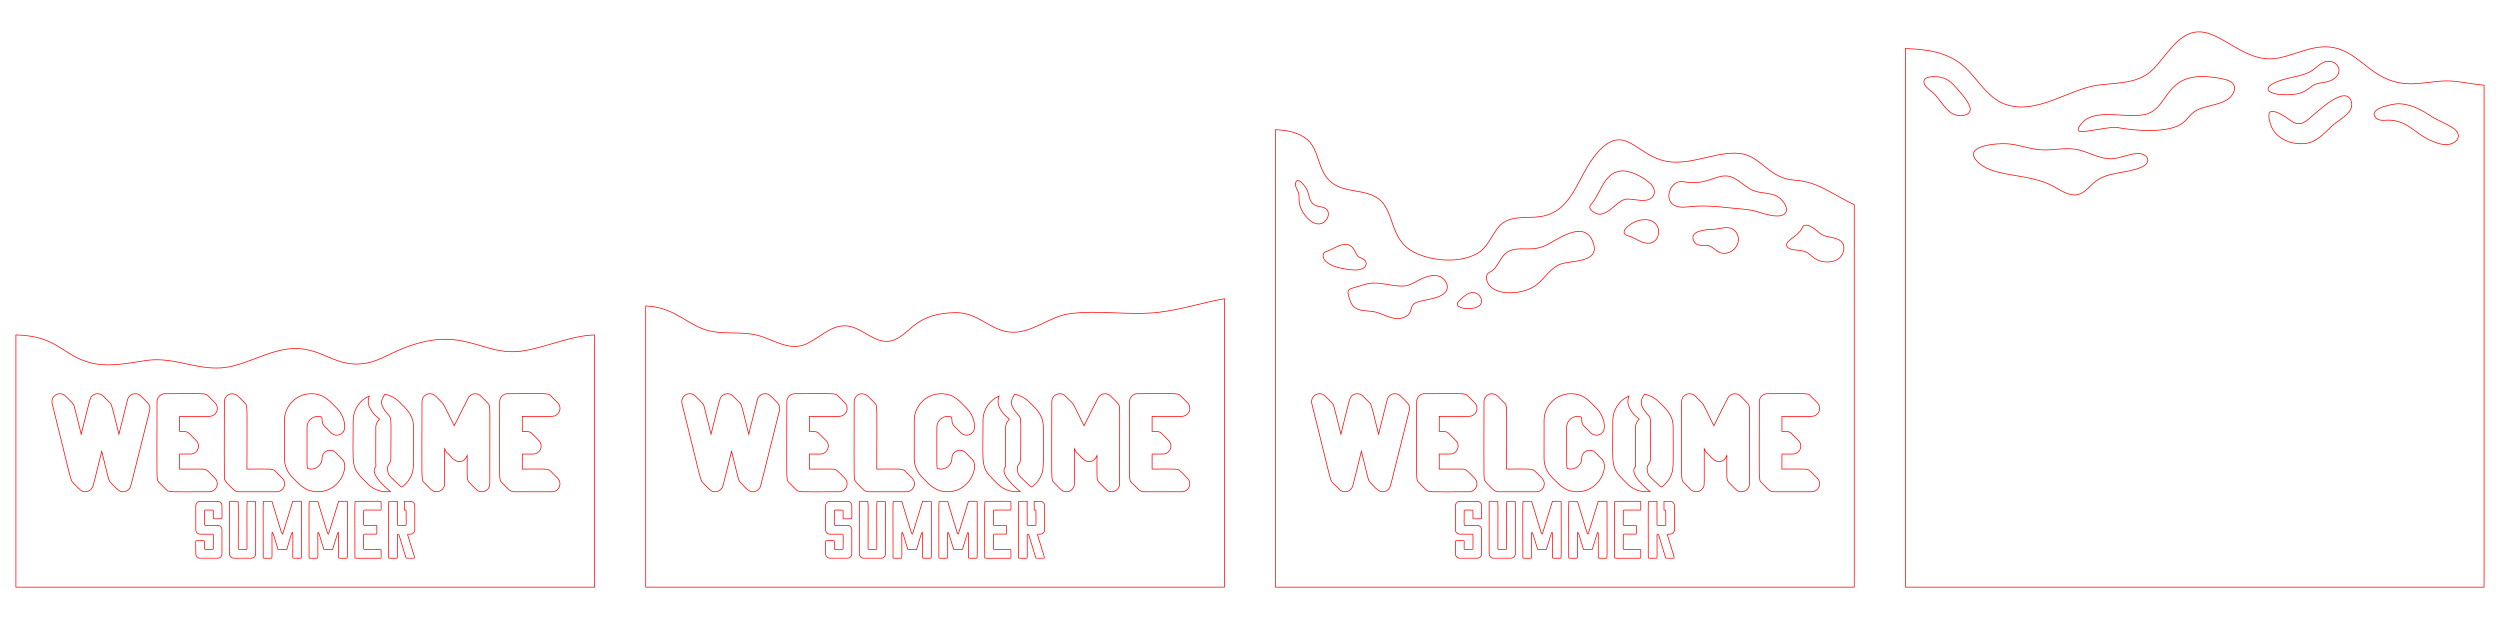 <?xml version="1.0" encoding="utf-8"?>
<!-- Generator: Adobe Illustrator 21.1.0, SVG Export Plug-In . SVG Version: 6.00 Build 0)  -->
<svg version="1.1" id="Слой_1" xmlns="http://www.w3.org/2000/svg" xmlns:xlink="http://www.w3.org/1999/xlink" x="0px" y="0px"
	 width="1728px" height="432px" viewBox="0 0 1728 432" enable-background="new 0 0 1728 432" xml:space="preserve">
<path fill="none" stroke="#FF0000" stroke-width="0.5" stroke-miterlimit="10" d="M1694.231,56.008
	c-10.16-0.64-20.15,2.4-30.31,1.86c-19.79-1.05-28.44-14.34-41.07-21.32c-17.81-9.86-31.55,0.32-48.02,3.56
	c-23.69,4.67-39.79-20.41-57.42-17.92c-12.29,1.74-20.42,16.64-28.84,25.36c-10.07,10.43-24.41,9.51-38.32,11.28
	c-20.1,2.55-42.82,21.18-64.45,13.15c-12.4-4.6-18.63-17.27-27.95-25.75c-11.25-10.24-26.22-12.26-40.86-12.65v372.28h400V58.878
	C1709.381,58.318,1701.991,56.498,1694.231,56.008z M1361.821,75.988c-0.47,3.53-4.99,4.21-7.89,3.93
	c-8.66-0.85-12.31-11.3-18.3-16.27c-1.96-1.63-5.64-4.06-5.81-6.93c-0.23-3.59,4.81-3.7,7.28-3.72c6.2-0.04,10.14,2.14,14.15,6.64
	C1354.131,62.888,1362.401,71.618,1361.821,75.988z M1480.321,115.488c-10.28,4.59-23.11,3.04-31.99,9.96
	c-3.88,3.02-6.85,7.55-11.57,8.89c-6.38,1.81-12.5-2.93-18.36-6.02c-15.95-8.41-39.07-5.84-50.05-15.15
	c-14.37-12.19,11.22-14.35,19.11-13.79c7.82,0.56,15.3,3.66,23.13,4.18c8.11,0.55,16.31-1.69,24.32-0.32
	c8.48,1.45,16.24,6.87,24.83,6.49c5.97-0.26,11.55-3.33,17.51-3.63C1483.991,105.778,1488.151,111.998,1480.321,115.488z
	 M1539.711,68.738c-6.24,4-14.23,4.07-20.85,7.2c-4.24,2-6.46,5.88-9.91,8.83c-9.17,7.82-34.65,5.6-46.38,3.2
	c-7.87,0.18-21.61,3.54-24.6,2.98c-4.7-0.88,2.79-7.89,4.4-8.8c10.91-6.18,28.13-0.37,40.07-3c16.04-3.53,13.05-24.7,37.47-26.23
	c5.34-0.33,18.42,1.08,22.22,3.66C1546.981,59.868,1543.641,66.218,1539.711,68.738z M1581.931,54.008
	c5.08-1.22,10.36-2.01,15.02-4.52c3.93-2.11,7.08-6.73,11.82-7.11c6.87-0.55,11.69,7.28,4.08,12.36c-4.82,3.21-10.71,1.45-15.4,5.25
	c-4.02,3.27-7.22,4.78-12.46,5.27C1566.671,66.948,1558.871,59.568,1581.931,54.008z M1614.641,84.798
	c-6.54,5-11.56,12.7-20.14,14.21c-9.35,1.64-20.59-2.54-24.33-11.14c-0.98-2.24-2.86-7.77-1.44-10.05
	c1.82-2.93,10.23,2.41,11.94,3.67c4.45,3.26,7.81,5.78,13.16,2.31c4.24-2.75,26.05-25.66,31-14.6
	C1628.121,76.558,1619.231,81.288,1614.641,84.798z M1695.031,99.128c-4.35,1.92-9.72,0.21-13.84-1.52
	c-12.87-5.39-17.51-15.69-33.01-14.47c-2.03,0.16-4.27-0.1-5.72-1.53c-6.93-6.8,12.72-10.08,15.86-9.92
	c7.07,0.36,13.88,3.28,19.71,7.18c9.58,6.4,19,8.31,20.89,13.5C1700.041,95.418,1697.701,97.948,1695.031,99.128z"/>
<path fill="none" stroke="#FF0000" stroke-width="0.5" stroke-miterlimit="10" d="M1263.811,131.937
	c-17.502-9.418-21.535-5.801-31.05-8.941c-8.205-2.708-13.801-9.48-21.051-13.824c-15.64-9.373-36.435,4.196-55.99,2.817
	c-23.033-1.624-30.458-25.663-47.924-10.203c-17.321,15.331-18.137,43.766-42.557,47.841c-9.971,1.664-22.243-1.525-29.501,7.335
	c-5.165,6.305-7.624,14.6-15.252,18.594c-12.509,6.55-31.082,4.974-43.355-1.363c-16.82-8.685-13.04-28.263-24.126-36.648
	c-6.957-5.262-16.331-4.958-24.396-7.297c-19.327-5.603-14.593-24.654-24.788-33.578c-6.024-5.273-14.162-6.661-22.165-7.027
	v316.218h400V141.491C1275.583,138.63,1269.798,135.16,1263.811,131.937z M1011.112,205.579c8.31-7.869,14.361,0.014,12.641,4.096
	c-1.944,4.613-13.381,4.515-15.946,1.79C1005.901,209.439,1009.878,206.748,1011.112,205.579z M936.556,173.694
	c1.508,3.088,1.619,3.628,4.666,4.84c4.154,1.653,3.814,5.362,0.864,6.979c-3.301,1.809-8.418,1-11.93,0.468
	c-16.53-2.506-16.673-9.637-14.874-11.344c0.493-0.467,1.165-0.682,1.808-0.9C922.879,171.772,931.791,163.935,936.556,173.694z
	 M897.993,139.43c-0.146-1.655-0.03-3.326-0.188-4.98c-0.261-2.728-3.581-6.056-2.046-8.729c2.093-3.644,7.503,4.716,8.069,6.38
	c1.442,4.238,1.399,8.786,6.554,10.296c2.124,0.622,4.628,0.53,6.37,2.08c2.001,1.781,1.695,4.971,0.28,7.023
	C910.575,160.861,898.776,148.314,897.993,139.43z M974.138,283.627c-13.765,54.923-12.857,52.074-13.613,53.491c0,0,0,0,0,0.001
	c-0.504,0.913-1.338,1.727-2.476,2.277c-4.469,1.973-6.952-1.864-10.829-5.764c-0.001-0.001-0.001-0.001-0.002-0.002l-0.001-0.001
	c-1.671-1.698-1.356-2.229-6.218-21.722c-5.549,22.145-5.729,23.719-6.51,25.175c0,0,0,0,0,0.001
	c-0.892,1.654-2.756,2.82-4.781,2.82c-2.984,0-3.91-1.635-8.572-6.297c0-0.001-0.001-0.001-0.001-0.001
	c-1.965-1.965-1.505-2.908-14.406-54.637c-0.858-3.428,1.735-6.833,5.337-6.833c2.981,0,4.144,1.868,8.576,6.325
	c1.797,3.593-0.586-5.423,6.171,21.677c6.388-25.496,5.943-25.345,8.035-26.924c2.594-1.777,5.507-1.13,7.096,0.473l0.001,0.001
	l0.15,0.152c0.009,0.005,4.63,4.654,4.637,4.661c1.031,0,2.55,7.265,6.134,21.635l5.971-23.836c0.618-2.452,2.813-4.164,5.337-4.164
	c2.865,0,3.685,1.399,8.574,6.317c0.001,0.001,0.001,0.001,0.001,0.001C974.089,279.834,974.607,281.767,974.138,283.627z
	 M970.577,219.289c-7.304,3.056-13.48-2.243-20.414-3.728c-4.752-1.018-11.343-0.083-14.924-4.088
	c-1.272-1.422-1.912-3.284-2.521-5.092c-0.5-1.485-1.321-3.554-0.842-5.142c0.454-1.503,1.924-1.794,3.297-2.175
	c10.659-2.956,11.117-4.707,24.288-2.354c14.953,2.671,14.581-0.201,23.487-4.152c4.408-1.956,10.061-3.612,14.236-0.231
	c2.585,2.093,4.337,5.855,2.399,8.908c-3.905,6.156-17.576,5.516-22.09,8.648C974.152,212.204,977.042,216.584,970.577,219.289z
	 M985.4,338.28c-0.292-0.294-4.708-4.713-4.971-5.032c-1.74-2.109-1.257,0.877-1.22-55.615c0.001-3.003,2.431-5.496,5.503-5.496
	c27.398,0,28.092-0.61,29.95,1.619c0,0,0.001,0,0.002,0.001h0c4.762,4.79,3.935,3.958,4.671,4.698v0.001l0.003,0.003l0,0.001
	c1.737,1.791,1.992,4.415,0.895,6.446c0,0.001,0,0.001,0,0.001c-0.963,1.782-2.818,2.89-4.844,2.89h-20.556l-0.007,10.397
	c1.786,0,5.328-0.329,6.788,1.618c0,0,0.001,0,0.001,0.001h0l3.833,3.855l0.838,0.843c3.334,3.334,1.016,9.336-3.938,9.336h-7.53
	l-0.007,10.396h15.922c2.888,0,3.602,1.329,8.564,6.315c0,0,0,0,0,0.001l0.001,0.001c0,0,0,0,0,0.001
	c3.388,3.486,0.905,9.342-3.939,9.342C987.244,339.904,987.552,340.446,985.4,338.28z M1017.624,352.573
	c-4.467,0-5.578-0.265-5.578,0.417c0,9.567-0.298,10.164,0.47,10.164h8.601c1.668,0,2.971,1.355,2.971,3.023v16.627
	c0,1.668-1.303,3.023-2.971,3.023h-12.093c-1.668,0-3.023-1.355-3.023-3.023c0-8.37-0.298-9.069,0.469-9.069
	c4.553,0,5.577-0.299,5.577,0.469c0,4.551-0.298,5.578,0.47,5.578c4.548,0,5.577,0.3,5.577-0.47c0-9.51,0.298-10.112-0.469-10.112
	h-8.601c-1.668,0-3.023-1.354-3.023-3.022v-16.628c0-1.668,1.355-3.023,3.023-3.023h12.093c1.668,0,2.971,1.355,2.971,3.023
	c0,8.226,0.265,9.018-0.417,9.018c-4.552,0-5.577,0.299-5.577-0.469v-5.108C1018.093,352.781,1017.884,352.573,1017.624,352.573z
	 M1156.484,295.321c-0.015,27.941,0.626,29.534-2.228,34.819c-1.14,2.101-2.66,3.976-4.502,5.502
	c-1.265,1.048-1.494,1.316-2.705,0.141c-6.264-6.074-7.209-6.45-7.986-8.559c-0.533-1.447-1.001-4.466,0.067-5.763
	c1.055-1.277,1.712-2.909,1.713-4.741c0.018-33.593,0.947-26.09-3.576-32.148c-4.066-5.446-3.333-7.974-0.529-12.109
	c3.365,0.648,6.715,2.277,9.718,5.137C1151.279,282.45,1156.486,286.509,1156.484,295.321z M1145.901,157.205
	c1.814,4.622-0.857,11.333-7.209,10.943c-4.701-0.289-8.335-3.65-12.704-4.961c-1.907-0.572-4.192-1.296-3.168-3.882
	c0.419-1.058,1.505-2.059,2.328-2.804C1131.296,150.931,1142.779,149.397,1145.901,157.205z M1099.475,141.623
	c6.803-7.252,8.625-21.416,20.101-23.336c6.772-1.132,16.15,4.073,20.957,8.412c4.785,4.32,3.806,10.902-3.114,11.717
	c-4.257,0.501-8.455-0.865-12.696-0.823c-6.228,0.063-10.98,9.594-18.728,10.486
	C1103.536,148.362,1096.709,144.571,1099.475,141.623z M1083.301,323.83c4.901,1.698,10.005-1.964,10.006-7.109
	c0.002-4.907,5.958-7.331,9.395-3.886c0.002,0.002,0.003,0.004,0.005,0.005c0,0.001,0.001,0.001,0.001,0.002
	c4.775,4.802,3.87,3.892,4.67,4.697c0,0.001,0.002,0.002,0.002,0.002c0,0.001,0,0.001,0.001,0.002
	c4.917,5.062-1.778,22.361-16.98,22.361c-8.812,0-12.773-5.108-17.765-10.127c-3.347-3.347-5.394-7.974-5.393-13.057l0.02-26.057
	c0.003-10.216,8.319-18.527,18.538-18.527c8.927,0,12.841,5.183,17.901,10.271c0,0.001,0.002,0.002,0.002,0.003
	c5.151,5.3,6.084,12.749,4.59,15.517c-1.758,3.256-6.151,3.885-8.745,1.273l-4.621-4.647h0c-2.22-2.22-1.182-3.883-2.01-6.318
	c-4.973-1.755-10.027,1.986-10.029,7.086C1082.876,323.605,1082.716,322.142,1083.301,323.83z M1027.985,189.658
	c0.832-1.578,2.679-1.867,3.984-2.947c4.051-3.353,5.709-11.754,12.814-13.841c8.426-2.476,14.758,1.705,25.694-4.309
	c8.714-4.792,25.245-16.266,30.712-0.911c5.165,14.505-15.517,11.998-23.05,15.117c-7.595,3.144-11.168,11.267-18.015,15.433
	c-9.253,5.631-29.001,6.788-32.363-4.228C1027.344,192.605,1027.302,190.953,1027.985,189.658z M1025.739,277.633
	c0.001-4.104,4.737-7.61,9.403-3.877c0.001,0,0.001,0.001,0.002,0.002l4.674,4.701l0.001,0.001c2.143,2.209,1.556,0.236,1.53,45.784
	c17.101,0,17.697-0.499,19.813,1.618h0c0,0,4.668,4.696,4.671,4.699c0.001,0,0.001,0.001,0.001,0.001l0.001,0.001h0
	c3.388,3.489,0.907,9.341-3.944,9.341h-26.051c-2.926,0-3.912-1.632-8.532-6.278
	C1025.243,329.492,1025.706,341.432,1025.739,277.633z M1047.387,382.804c0,1.668-1.303,3.023-2.971,3.023h-12.093
	c-1.668,0-3.023-1.355-3.023-3.023v-35.809c0-0.769,1.025-0.47,5.577-0.47c0.73,0,0.469-1.38,0.469,32.786
	c0,0.261,0.209,0.47,0.47,0.47c4.548,0,5.577,0.3,5.577-0.47c0-34.166-0.261-32.786,0.469-32.786h5.108
	C1047.619,346.526,1047.387,345.242,1047.387,382.804z M1078.609,385.828c-4.556,0-5.577,0.299-5.577-0.469
	c0-22.304,0.926-22.078-4.17-5.577h-6.047c-2.57-8.323-4.17-14.745-4.17-10.529c0,16.583,0.298,16.575-0.469,16.575
	c-4.556,0-5.577,0.299-5.577-0.469c0-40.725-0.261-38.833,0.469-38.833h5.213c0.208,0,0.417,0.156,0.469,0.313
	c6.54,21.422,6.916,23.897,7.506,21.684l6.776-21.996c5.083,0,6.046-0.299,6.046,0.47
	C1079.078,387.724,1079.34,385.828,1078.609,385.828z M1110.302,385.828c-4.552,0-5.578,0.299-5.578-0.469v-16.106
	c0-1.668-0.417-1.772-0.886-0.104l-3.284,10.634h-6.046c-2.57-8.322-4.17-14.745-4.17-10.529c0,16.576,0.299,16.575-0.469,16.575
	c-4.552,0-5.578,0.299-5.578-0.469c0-40.725-0.261-38.833,0.47-38.833h5.212c0.209,0,0.417,0.156,0.47,0.313
	c6.54,21.422,6.916,23.897,7.506,21.684l6.775-21.996c5.082,0,6.047-0.299,6.047,0.47
	C1110.771,387.725,1111.032,385.828,1110.302,385.828z M1122.499,363.154c7.859,0,8.601-0.299,8.601,0.469
	c0,4.557,0.298,5.577-0.47,5.577c-7.856,0-8.601-0.299-8.601,0.47c0,9.51-0.298,10.112,0.47,10.112
	c11.195,0,11.571-0.298,11.571,0.469c0,4.469,0.265,5.577-0.417,5.577c-17.779,0-17.67,0.298-17.67-0.469
	c0-40.725-0.261-38.833,0.469-38.833c17.804,0,17.618-0.299,17.618,0.47c0,4.463,0.265,5.577-0.417,5.577
	c-11.077,0-11.624-0.265-11.624,0.417C1122.029,362.556,1121.731,363.154,1122.499,363.154z M1124.805,334.435
	c-12.035-12.105-10.03-9.521-10.004-43.771c0.002-7.838,4.763-14.123,11.106-16.935c-1.086,2.909-1.029,5.734,0.706,8.816
	c2.557,4.539,4.609,5.421,6.379,7.136c-1.423,1.67-2.564,3.345-2.565,5.639c-0.011,20.542-0.097,25.392,0.079,27.154
	c-4.36,3.996,3.921,12.284,9.982,17.25C1134.985,340.488,1129.146,338.802,1124.805,334.435z M1157.37,366.177
	c0,1.668-1.304,3.022-2.972,3.022h-1.512c-0.313,0-0.521,0.313-0.417,0.574c4.814,15.656,5.275,16.054,4.274,16.054h-5.056
	c-0.209,0-0.365-0.156-0.417-0.313l-4.9-16.002c-0.256-0.514-1.042-0.367-1.042,0.156c0,16.121,0.299,16.158-0.469,16.158
	c-4.552,0-5.578,0.299-5.578-0.469c0-40.725-0.261-38.833,0.47-38.833h5.54c0,12.437,0.038,16.158,0.038,16.158
	c0,0.769,1.025,0.47,5.577,0.47c0.767,0,0.469-0.596,0.469-10.164c0-0.355-0.31-0.452-1.229-0.465v-5.999h4.252
	c1.668,0,2.972,1.355,2.972,3.023V366.177z M1209.214,334.408c-0.013,4.901-5.952,7.34-9.399,3.876l-4.62-4.647h-0.001
	c0-0.001,0-0.001-0.001-0.002l-0.008-0.008c-0.001,0-0.001-0.002-0.002-0.003c-2.068-2.084-1.597-2.744-1.589-18.772
	c-0.622,1.243-0.968,2.124-2.08,3.012c-5.598,4.291-9.697-3.594-11.997-5.127l-0.001-0.003c-0.76-0.771-1.063-1.58-1.554-2.561
	c-0.018,26.484,0.226,25.173-0.673,26.841c-1.753,3.246-6.142,3.885-8.742,1.269c-5.834-5.868-3.587-3.608-4.633-4.661
	c-2.2-2.216-1.598,0.405-1.561-55.989c0-4.812,5.863-7.404,9.455-3.813l0,0.001l4.63,4.656c0.001,0.002,0.002,0.003,0.003,0.005
	c1,0.9,2.259,3.969,8.182,15.818c0.242-0.484,9.716-19.502,10.063-19.918c2.745-3.294,6.616-2.453,8.297-0.66
	c0,0,4.978,4.936,5.438,5.679C1209.578,281.377,1209.244,277.189,1209.214,334.408z M1184.78,158.453
	c4.393-0.13,12.374-3.863,15.912,3.267c3.339,6.729-3.108,14.323-10.236,13.304c-4.868-0.696-6.465-5.674-11.617-5.475
	c-3.111,0.121-6.519,0.374-8.113-3.039C1167.627,159.876,1177.549,158.667,1184.78,158.453z M1194.432,143.573
	c-9.678-1.147-18.775-1.669-28.445-0.504c-16.257,1.958-14.485-13.375-6.816-16.965c3.825-1.791,6.8,1.167,16.64-0.297
	c4.974-0.74,9.492-3.164,14.422-4.009c9.109-1.561,13.877,6.502,21.318,9.771c6.029,2.649,13.829,1.009,19.016,5.69
	c2.115,1.909,5.421,6.262,3.872,9.357c-2.958,5.906-17.052,0.404-21.326-0.713C1207.021,144.311,1200.676,144.313,1194.432,143.573z
	 M1238.473,299.812c0,0,0.001,0,0.001,0.001h0c4.909,4.938,6.231,5.738,6.23,8.539c0,3.026-2.455,5.495-5.497,5.495h-7.53
	l-0.007,10.396c17.024,0,17.701-0.504,19.811,1.613l0.003,0.004c0,0,3.782,3.805,4.671,4.698c0,0,0,0,0,0.001l0.001,0.001
	c0,0,0,0,0,0.001c3.359,3.457,0.948,9.342-3.939,9.342h-26.057c-2.907,0-3.878-1.597-8.536-6.28
	c-2.165-2.474-1.598,2.167-1.561-55.991c0.001-3.003,2.431-5.496,5.503-5.496c27.398,0,28.092-0.61,29.95,1.619
	c0,0,0.001,0,0.002,0.001h0c4.762,4.79,3.935,3.958,4.671,4.698v0.001l0.003,0.003l0,0.001c1.737,1.791,1.992,4.415,0.895,6.446
	c0,0.001,0,0.001,0,0.001c-0.963,1.782-2.818,2.89-4.844,2.89h-20.556l-0.007,10.397
	C1233.759,298.194,1237.013,297.865,1238.473,299.812z M1273.948,174.482c-2.112,6.12-8.89,7.381-14.61,6.19
	c-3.901-0.812-6.065-2.76-9.017-5.245c-4.498-3.786-12.323-1.343-14.998-4.835c-2.832-3.698,7.665-7.21,10.194-12.766
	c0.625-1.373,1.1-2.271,2.705-2.243c3.604,0.064,7.86,4.173,9.527,5.534c2.983,2.436,6.463,2.525,10.037,3.393
	C1272.991,165.773,1275.834,169.015,1273.948,174.482z"/>
<path fill="none" stroke="#FF0000" stroke-width="0.5" stroke-miterlimit="10" d="M801.357,215.799
	c-20.639,2.5-41.535-1.726-62.11,1.053c-14.334,1.937-26.239,14.075-41.148,12.676c-14.157-1.33-21.995-13.726-37.789-13.434
	c-27.16,0.501-30.062,13.34-41.51,18.558c-10.074,4.592-18.585-3.994-27.276-7.742c-14.133-6.095-22.696,5.559-34.347,10.878
	c-11.613,5.302-22.476-3.198-33.582-6.035c-12.844-3.281-26.199,0.421-38.676-4.79c-12.753-5.327-20.581-14.691-38.597-15.499
	v194.396h400V206.462C831.262,209.169,816.599,213.953,801.357,215.799z M701.404,272.463c3.365,0.648,6.715,2.277,9.719,5.137
	c4.822,4.85,10.029,8.909,10.027,17.721c-0.015,27.941,0.626,29.534-2.228,34.819c-1.141,2.101-2.661,3.976-4.503,5.502
	c-1.265,1.048-1.494,1.316-2.705,0.141c-6.263-6.074-7.209-6.45-7.986-8.559c-0.533-1.447-1.001-4.466,0.068-5.763
	c1.055-1.277,1.712-2.909,1.712-4.741c0.018-33.593,0.947-26.09-3.576-32.148C697.867,279.126,698.6,276.598,701.404,272.463z
	 M631.929,290.664c0.003-10.216,8.319-18.527,18.538-18.527c8.927,0,12.841,5.183,17.901,10.271c0,0.001,0.002,0.002,0.002,0.003
	c5.151,5.3,6.084,12.749,4.59,15.517c-1.758,3.256-6.151,3.885-8.745,1.273l-4.621-4.647h0c-2.22-2.22-1.182-3.883-2.01-6.318
	c-4.974-1.755-10.027,1.986-10.029,7.086c-0.015,28.284-0.175,26.821,0.41,28.509c4.901,1.698,10.004-1.964,10.006-7.109
	c0.001-4.907,5.958-7.331,9.395-3.886c0.002,0.002,0.003,0.004,0.005,0.005c0,0.001,0.001,0.001,0.001,0.002
	c4.775,4.802,3.87,3.892,4.67,4.697c0,0.001,0.002,0.002,0.002,0.002c0,0.001,0,0.001,0.001,0.002
	c4.916,5.062-1.779,22.361-16.98,22.361c-8.812,0-12.774-5.108-17.765-10.127c-3.347-3.347-5.394-7.974-5.393-13.057
	L631.929,290.664z M538.803,283.627c-13.764,54.923-12.857,52.074-13.613,53.491c0,0,0,0,0,0.001
	c-0.504,0.913-1.338,1.727-2.475,2.277c-4.469,1.973-6.953-1.864-10.83-5.764c0-0.001-0.001-0.001-0.002-0.002l0-0.001
	c-1.672-1.698-1.357-2.229-6.218-21.722c-5.549,22.145-5.729,23.719-6.51,25.175c0,0,0,0,0,0.001
	c-0.892,1.654-2.757,2.82-4.782,2.82c-2.984,0-3.91-1.635-8.572-6.297c0-0.001,0-0.001,0-0.001
	c-1.965-1.965-1.506-2.908-14.407-54.637c-0.858-3.428,1.736-6.833,5.337-6.833c2.981,0,4.144,1.868,8.576,6.325
	c1.797,3.593-0.587-5.423,6.171,21.677c6.387-25.496,5.943-25.345,8.035-26.924c2.594-1.777,5.507-1.13,7.096,0.473l0.001,0.001
	l0.151,0.152c0.009,0.005,4.629,4.654,4.637,4.661c1.031,0,2.55,7.265,6.133,21.635l5.971-23.836
	c0.619-2.452,2.813-4.164,5.337-4.164c2.865,0,3.685,1.399,8.574,6.317c0,0.001,0,0.001,0,0.001
	C538.754,279.834,539.273,281.767,538.803,283.627z M550.066,338.28c-0.293-0.294-4.708-4.713-4.971-5.032
	c-1.74-2.109-1.257,0.877-1.22-55.615c0.001-3.003,2.431-5.496,5.503-5.496c27.398,0,28.092-0.61,29.95,1.619
	c0,0,0.001,0,0.002,0.001h0c4.762,4.79,3.935,3.958,4.671,4.698v0.001l0.003,0.003l0,0.001c1.737,1.791,1.992,4.415,0.895,6.446
	c0,0.001,0,0.001,0,0.001c-0.963,1.782-2.818,2.89-4.844,2.89H559.5l-0.007,10.397c1.786,0,5.328-0.329,6.788,1.618
	c0,0,0.001,0,0.001,0.001h0l3.833,3.855l0.838,0.843c3.334,3.334,1.016,9.336-3.938,9.336h-7.53l-0.007,10.396h15.922
	c2.888,0,3.602,1.329,8.564,6.315c0,0,0,0,0,0.001l0.001,0.001c0,0,0,0,0,0.001c3.388,3.486,0.905,9.342-3.939,9.342
	C551.909,339.904,552.218,340.446,550.066,338.28z M582.289,352.573c-4.466,0-5.578-0.265-5.578,0.417
	c0,9.567-0.298,10.164,0.469,10.164h8.601c1.668,0,2.971,1.355,2.971,3.023v16.627c0,1.668-1.303,3.023-2.971,3.023h-12.093
	c-1.668,0-3.023-1.355-3.023-3.023c0-8.37-0.299-9.069,0.469-9.069c4.552,0,5.577-0.299,5.577,0.469
	c0,4.551-0.299,5.578,0.469,5.578c4.549,0,5.578,0.3,5.578-0.47c0-9.51,0.298-10.112-0.469-10.112h-8.601
	c-1.668,0-3.023-1.354-3.023-3.022v-16.628c0-1.668,1.355-3.023,3.023-3.023h12.093c1.668,0,2.971,1.355,2.971,3.023
	c0,8.226,0.265,9.018-0.417,9.018c-4.552,0-5.577,0.299-5.577-0.469v-5.108C582.758,352.781,582.549,352.573,582.289,352.573z
	 M590.404,277.633c0.001-4.104,4.737-7.61,9.403-3.877c0.001,0,0.001,0.001,0.002,0.002l4.674,4.701l0.001,0.001
	c2.143,2.209,1.556,0.236,1.53,45.784c17.102,0,17.697-0.499,19.813,1.618h0c0,0,4.668,4.696,4.671,4.699
	c0.001,0,0.001,0.001,0.001,0.001l0.001,0.001h0c3.389,3.489,0.907,9.341-3.944,9.341h-26.051c-2.925,0-3.912-1.632-8.532-6.278
	C589.908,329.492,590.371,341.432,590.404,277.633z M612.052,382.804c0,1.668-1.303,3.023-2.971,3.023h-12.093
	c-1.668,0-3.023-1.355-3.023-3.023v-35.809c0-0.769,1.024-0.47,5.577-0.47c0.73,0,0.469-1.38,0.469,32.786
	c0,0.261,0.209,0.47,0.469,0.47c4.549,0,5.578,0.3,5.578-0.47c0-34.166-0.262-32.786,0.469-32.786h5.108
	C612.284,346.526,612.052,345.242,612.052,382.804z M643.275,385.828c-4.556,0-5.577,0.299-5.577-0.469
	c0-22.304,0.925-22.078-4.17-5.577h-6.047c-2.57-8.323-4.17-14.745-4.17-10.529c0,16.583,0.298,16.575-0.469,16.575
	c-4.556,0-5.577,0.299-5.577-0.469c0-40.725-0.262-38.833,0.469-38.833h5.212c0.208,0,0.417,0.156,0.469,0.313
	c6.54,21.422,6.916,23.897,7.506,21.684l6.776-21.996c5.083,0,6.046-0.299,6.046,0.47
	C643.744,387.724,644.005,385.828,643.275,385.828z M674.967,385.828c-4.552,0-5.578,0.299-5.578-0.469v-16.106
	c0-1.668-0.417-1.772-0.886-0.104l-3.284,10.634h-6.046c-2.57-8.322-4.17-14.745-4.17-10.529c0,16.576,0.299,16.575-0.469,16.575
	c-4.552,0-5.578,0.299-5.578-0.469c0-40.725-0.261-38.833,0.469-38.833h5.212c0.208,0,0.417,0.156,0.469,0.313
	c6.54,21.422,6.916,23.897,7.506,21.684l6.776-21.996c5.082,0,6.047-0.299,6.047,0.47
	C675.436,387.725,675.697,385.828,674.967,385.828z M687.164,363.154c7.859,0,8.601-0.299,8.601,0.469
	c0,4.557,0.298,5.577-0.469,5.577c-7.856,0-8.601-0.299-8.601,0.47c0,9.51-0.298,10.112,0.469,10.112
	c11.195,0,11.572-0.298,11.572,0.469c0,4.469,0.265,5.577-0.417,5.577c-17.78,0-17.67,0.298-17.67-0.469
	c0-40.725-0.262-38.833,0.469-38.833c17.804,0,17.618-0.299,17.618,0.47c0,4.463,0.265,5.577-0.417,5.577
	c-11.077,0-11.624-0.265-11.624,0.417C686.695,362.556,686.396,363.154,687.164,363.154z M689.47,334.435
	c-12.035-12.105-10.03-9.521-10.004-43.771c0.002-7.838,4.763-14.123,11.106-16.935c-1.086,2.909-1.029,5.734,0.706,8.816
	c2.557,4.539,4.609,5.421,6.379,7.136c-1.423,1.67-2.564,3.345-2.565,5.639c-0.01,20.542-0.097,25.392,0.079,27.154
	c-4.36,3.996,3.921,12.284,9.983,17.25C699.65,340.488,693.812,338.802,689.47,334.435z M722.035,366.177
	c0,1.668-1.303,3.022-2.971,3.022h-1.512c-0.313,0-0.521,0.313-0.417,0.574c4.813,15.656,5.274,16.054,4.274,16.054h-5.056
	c-0.208,0-0.365-0.156-0.417-0.313l-4.9-16.002c-0.256-0.514-1.042-0.367-1.042,0.156c0,16.121,0.299,16.158-0.469,16.158
	c-4.552,0-5.578,0.299-5.578-0.469c0-40.725-0.261-38.833,0.469-38.833h5.54c0,12.437,0.038,16.158,0.038,16.158
	c0,0.769,1.024,0.47,5.577,0.47c0.767,0,0.469-0.596,0.469-10.164c0-0.355-0.31-0.452-1.229-0.465v-5.999h4.252
	c1.668,0,2.971,1.355,2.971,3.023V366.177z M773.879,334.408c-0.013,4.901-5.952,7.34-9.399,3.876l-4.62-4.647h-0.001
	c0-0.001,0-0.001-0.001-0.002l-0.008-0.008c-0.001,0-0.001-0.002-0.002-0.003c-2.068-2.084-1.597-2.744-1.589-18.772
	c-0.622,1.243-0.968,2.124-2.08,3.012c-5.597,4.291-9.697-3.594-11.997-5.127l-0.001-0.003c-0.76-0.771-1.063-1.58-1.554-2.561
	c-0.018,26.484,0.226,25.173-0.673,26.841c-1.752,3.246-6.142,3.885-8.742,1.269c-5.833-5.868-3.587-3.608-4.633-4.661
	c-2.2-2.216-1.598,0.405-1.561-55.989c0-4.812,5.863-7.404,9.455-3.813l0,0.001l4.63,4.656c0.001,0.002,0.002,0.003,0.003,0.005
	c1,0.9,2.259,3.969,8.182,15.818c0.242-0.484,9.716-19.502,10.063-19.918c2.745-3.294,6.616-2.453,8.297-0.66
	c0,0,4.978,4.936,5.438,5.679C774.243,281.377,773.91,277.189,773.879,334.408z M803.138,299.812c0,0,0.001,0,0.001,0.001h0
	c4.909,4.938,6.231,5.738,6.23,8.539c0,3.026-2.455,5.495-5.497,5.495h-7.53l-0.007,10.396c17.024,0,17.701-0.504,19.811,1.613
	l0.003,0.004c0,0,3.782,3.805,4.671,4.698c0,0,0,0,0,0.001l0.001,0.001c0,0,0,0,0,0.001c3.359,3.457,0.948,9.342-3.939,9.342
	h-26.057c-2.907,0-3.878-1.597-8.536-6.28c-2.165-2.474-1.598,2.167-1.561-55.991c0.001-3.003,2.431-5.496,5.503-5.496
	c27.398,0,28.092-0.61,29.95,1.619c0,0,0.001,0,0.002,0.001h0c4.762,4.79,3.935,3.958,4.671,4.698v0.001l0.003,0.003l0,0.001
	c1.737,1.791,1.992,4.415,0.895,6.446c0,0.001,0,0.001,0,0.001c-0.963,1.782-2.818,2.89-4.844,2.89h-20.556l-0.007,10.397
	C798.424,298.194,801.678,297.865,803.138,299.812z"/>
<path fill="none" stroke="#FF0000" stroke-width="0.5" stroke-miterlimit="10" d="M362.307,242.432
	c-30.73,5.22-42.59-21.76-92.08,2.09c-6.05,2.92-11.89,5.86-18.64,6.75c-23.53,3.09-31.14-15.63-58.73-8.91
	c-11.01,2.67-21.17,8.01-32.17,10.71c-21.17,5.23-38.12-6.86-59.29-3.98c-11.92,1.64-27.65,5.65-41.89,0.77
	c-17.67-6.06-21.06-17.62-48.52-18.37v174.37h400v-174.37C393.967,232.172,378.927,239.612,362.307,242.432z M103.468,283.627
	c-13.764,54.923-12.857,52.074-13.613,53.491c0,0,0,0,0,0.001c-0.504,0.913-1.338,1.727-2.475,2.277
	c-4.469,1.973-6.953-1.864-10.83-5.764c0-0.001-0.001-0.001-0.002-0.002l0-0.001c-1.672-1.698-1.357-2.229-6.218-21.722
	c-5.549,22.145-5.729,23.719-6.51,25.175c0,0,0,0,0,0.001c-0.892,1.654-2.757,2.82-4.782,2.82c-2.984,0-3.91-1.635-8.572-6.297
	c0-0.001,0-0.001,0-0.001c-1.965-1.965-1.506-2.908-14.407-54.637c-0.858-3.428,1.736-6.833,5.337-6.833
	c2.981,0,4.144,1.868,8.576,6.325c1.797,3.593-0.587-5.423,6.171,21.677c6.387-25.496,5.943-25.345,8.035-26.924
	c2.594-1.777,5.507-1.13,7.096,0.473l0.001,0.001l0.151,0.152c0.009,0.005,4.63,4.654,4.637,4.661c1.031,0,2.55,7.265,6.133,21.635
	l5.971-23.836c0.619-2.452,2.813-4.164,5.337-4.164c2.865,0,3.685,1.399,8.574,6.317c0,0.001,0,0.001,0,0.001
	C103.419,279.834,103.938,281.767,103.468,283.627z M266.069,272.463c3.365,0.648,6.715,2.277,9.719,5.137
	c4.822,4.85,10.029,8.909,10.027,17.721c-0.015,27.941,0.626,29.534-2.228,34.819c-1.14,2.101-2.661,3.976-4.503,5.502
	c-1.265,1.048-1.494,1.316-2.705,0.141c-6.263-6.074-7.209-6.45-7.986-8.559c-0.533-1.447-1.001-4.466,0.068-5.763
	c1.055-1.277,1.712-2.909,1.713-4.741c0.018-33.593,0.947-26.09-3.576-32.148C262.532,279.126,263.265,276.598,266.069,272.463z
	 M196.594,290.664c0.003-10.216,8.319-18.527,18.538-18.527c8.927,0,12.841,5.183,17.901,10.271c0,0.001,0.002,0.002,0.002,0.003
	c5.151,5.3,6.084,12.749,4.59,15.517c-1.758,3.256-6.151,3.885-8.745,1.273l-4.621-4.647h0c-2.22-2.22-1.182-3.883-2.01-6.318
	c-4.973-1.755-10.027,1.986-10.029,7.086c-0.015,28.284-0.175,26.821,0.41,28.509c4.901,1.698,10.005-1.964,10.006-7.109
	c0.002-4.907,5.958-7.331,9.395-3.886c0.002,0.002,0.003,0.004,0.005,0.005c0,0.001,0.001,0.001,0.001,0.002
	c4.775,4.802,3.87,3.892,4.67,4.697c0,0.001,0.002,0.002,0.002,0.002c0,0.001,0,0.001,0.001,0.002
	c4.917,5.062-1.779,22.361-16.98,22.361c-8.812,0-12.774-5.108-17.765-10.127c-3.347-3.347-5.394-7.974-5.393-13.057
	L196.594,290.664z M114.731,338.28c-0.293-0.294-4.708-4.713-4.971-5.032c-1.74-2.109-1.257,0.877-1.22-55.615
	c0.001-3.003,2.431-5.496,5.503-5.496c27.398,0,28.092-0.61,29.95,1.619c0,0,0.001,0,0.002,0.001h0
	c4.762,4.79,3.935,3.958,4.671,4.698v0.001l0.003,0.003l0,0.001c1.737,1.791,1.992,4.415,0.895,6.446c0,0.001,0,0.001,0,0.001
	c-0.963,1.782-2.818,2.89-4.844,2.89h-20.556l-0.007,10.397c1.786,0,5.328-0.329,6.788,1.618c0,0,0.001,0,0.001,0.001h0l3.833,3.855
	l0.838,0.843c3.334,3.334,1.016,9.336-3.938,9.336h-7.53l-0.007,10.396h15.922c2.888,0,3.602,1.329,8.564,6.315c0,0,0,0,0,0.001
	l0.001,0.001c0,0,0,0,0,0.001c3.388,3.486,0.905,9.342-3.939,9.342C116.575,339.904,116.883,340.446,114.731,338.28z
	 M146.954,352.573c-4.467,0-5.578-0.265-5.578,0.417c0,9.567-0.298,10.164,0.469,10.164h8.601c1.668,0,2.971,1.355,2.971,3.023
	v16.627c0,1.668-1.303,3.023-2.971,3.023h-12.093c-1.668,0-3.023-1.355-3.023-3.023c0-8.37-0.299-9.069,0.469-9.069
	c4.552,0,5.577-0.299,5.577,0.469c0,4.551-0.299,5.578,0.469,5.578c4.549,0,5.578,0.3,5.578-0.47c0-9.51,0.298-10.112-0.469-10.112
	h-8.601c-1.668,0-3.023-1.354-3.023-3.022v-16.628c0-1.668,1.355-3.023,3.023-3.023h12.093c1.668,0,2.971,1.355,2.971,3.023
	c0,8.226,0.265,9.018-0.417,9.018c-4.552,0-5.577,0.299-5.577-0.469v-5.108C147.424,352.781,147.215,352.573,146.954,352.573z
	 M155.07,277.633c0.001-4.104,4.737-7.61,9.403-3.877c0.001,0,0.002,0.001,0.002,0.002l4.674,4.701l0.001,0.001
	c2.143,2.209,1.556,0.236,1.53,45.784c17.101,0,17.697-0.499,19.813,1.618h0c0,0,4.668,4.696,4.671,4.699
	c0.001,0,0.001,0.001,0.001,0.001l0.001,0.001h0c3.388,3.489,0.907,9.341-3.944,9.341h-26.051c-2.926,0-3.912-1.632-8.532-6.278
	C154.573,329.492,155.036,341.432,155.07,277.633z M176.718,382.804c0,1.668-1.303,3.023-2.971,3.023h-12.093
	c-1.668,0-3.023-1.355-3.023-3.023v-35.809c0-0.769,1.024-0.47,5.577-0.47c0.73,0,0.469-1.38,0.469,32.786
	c0,0.261,0.209,0.47,0.469,0.47c4.549,0,5.578,0.3,5.578-0.47c0-34.166-0.262-32.786,0.469-32.786h5.108
	C176.95,346.526,176.718,345.242,176.718,382.804z M207.94,385.828c-4.556,0-5.577,0.299-5.577-0.469
	c0-22.304,0.926-22.078-4.17-5.577h-6.047c-2.57-8.323-4.17-14.745-4.17-10.529c0,16.583,0.298,16.575-0.469,16.575
	c-4.556,0-5.577,0.299-5.577-0.469c0-40.725-0.262-38.833,0.469-38.833h5.212c0.208,0,0.417,0.156,0.469,0.313
	c6.54,21.422,6.916,23.897,7.506,21.684l6.776-21.996c5.083,0,6.046-0.299,6.046,0.47
	C208.409,387.724,208.67,385.828,207.94,385.828z M239.632,385.828c-4.552,0-5.578,0.299-5.578-0.469v-16.106
	c0-1.668-0.417-1.772-0.886-0.104l-3.284,10.634h-6.046c-2.57-8.322-4.17-14.745-4.17-10.529c0,16.576,0.299,16.575-0.469,16.575
	c-4.552,0-5.578,0.299-5.578-0.469c0-40.725-0.261-38.833,0.469-38.833h5.212c0.208,0,0.417,0.156,0.469,0.313
	c6.54,21.422,6.916,23.897,7.506,21.684l6.776-21.996c5.082,0,6.047-0.299,6.047,0.47
	C240.101,387.725,240.362,385.828,239.632,385.828z M251.829,363.154c7.859,0,8.601-0.299,8.601,0.469
	c0,4.557,0.298,5.577-0.469,5.577c-7.856,0-8.601-0.299-8.601,0.47c0,9.51-0.298,10.112,0.469,10.112
	c11.195,0,11.572-0.298,11.572,0.469c0,4.469,0.265,5.577-0.417,5.577c-17.78,0-17.67,0.298-17.67-0.469
	c0-40.725-0.262-38.833,0.469-38.833c17.804,0,17.618-0.299,17.618,0.47c0,4.463,0.265,5.577-0.417,5.577
	c-11.077,0-11.624-0.265-11.624,0.417C251.36,362.556,251.062,363.154,251.829,363.154z M254.135,334.435
	c-12.035-12.105-10.03-9.521-10.004-43.771c0.002-7.838,4.763-14.123,11.107-16.935c-1.086,2.909-1.03,5.734,0.706,8.816
	c2.557,4.539,4.609,5.421,6.379,7.136c-1.423,1.67-2.564,3.345-2.565,5.639c-0.01,20.542-0.097,25.392,0.079,27.154
	c-4.36,3.996,3.921,12.284,9.983,17.25C264.316,340.488,258.477,338.802,254.135,334.435z M286.7,366.177
	c0,1.668-1.303,3.022-2.971,3.022h-1.512c-0.313,0-0.521,0.313-0.417,0.574c4.813,15.656,5.274,16.054,4.274,16.054h-5.056
	c-0.208,0-0.365-0.156-0.417-0.313l-4.9-16.002c-0.256-0.514-1.042-0.367-1.042,0.156c0,16.121,0.299,16.158-0.469,16.158
	c-4.552,0-5.578,0.299-5.578-0.469c0-40.725-0.261-38.833,0.469-38.833h5.54c0,12.437,0.038,16.158,0.038,16.158
	c0,0.769,1.024,0.47,5.577,0.47c0.767,0,0.469-0.596,0.469-10.164c0-0.355-0.31-0.452-1.229-0.465v-5.999h4.252
	c1.668,0,2.971,1.355,2.971,3.023V366.177z M338.545,334.408c-0.013,4.901-5.951,7.34-9.399,3.876l-4.62-4.647h-0.001
	c0-0.001,0-0.001-0.001-0.002l-0.008-0.008c-0.001,0-0.001-0.002-0.002-0.003c-2.068-2.084-1.597-2.744-1.589-18.772
	c-0.622,1.243-0.968,2.124-2.08,3.012c-5.597,4.291-9.697-3.594-11.997-5.127l-0.001-0.003c-0.76-0.771-1.063-1.58-1.554-2.561
	c-0.018,26.484,0.226,25.173-0.673,26.841c-1.753,3.246-6.142,3.885-8.742,1.269c-5.834-5.868-3.587-3.608-4.633-4.661
	c-2.2-2.216-1.597,0.405-1.561-55.989c0-4.812,5.863-7.404,9.455-3.813l0,0.001l4.63,4.656c0.001,0.002,0.002,0.003,0.003,0.005
	c1,0.9,2.259,3.969,8.182,15.818c0.242-0.484,9.716-19.502,10.063-19.918c2.745-3.294,6.616-2.453,8.297-0.66
	c0,0,4.978,4.936,5.438,5.679C338.908,281.377,338.575,277.189,338.545,334.408z M367.803,299.812c0,0,0.001,0,0.001,0.001h0
	c4.909,4.938,6.231,5.738,6.23,8.539c0,3.026-2.455,5.495-5.497,5.495h-7.53l-0.007,10.396c17.024,0,17.701-0.504,19.811,1.613
	l0.003,0.004c0,0,3.782,3.805,4.671,4.698c0,0,0,0,0,0.001l0.001,0.001c0,0,0,0,0,0.001c3.359,3.457,0.948,9.342-3.939,9.342
	h-26.057c-2.907,0-3.878-1.597-8.536-6.28c-2.165-2.474-1.598,2.167-1.561-55.991c0.001-3.003,2.431-5.496,5.503-5.496
	c27.398,0,28.092-0.61,29.95,1.619c0,0,0.001,0,0.002,0.001h0c4.762,4.79,3.935,3.958,4.671,4.698v0.001l0.003,0.003l0,0.001
	c1.737,1.791,1.992,4.415,0.895,6.446c0,0.001,0,0.001,0,0.001c-0.963,1.782-2.818,2.89-4.844,2.89h-20.556l-0.007,10.397
	C363.09,298.194,366.343,297.865,367.803,299.812z"/>
</svg>
